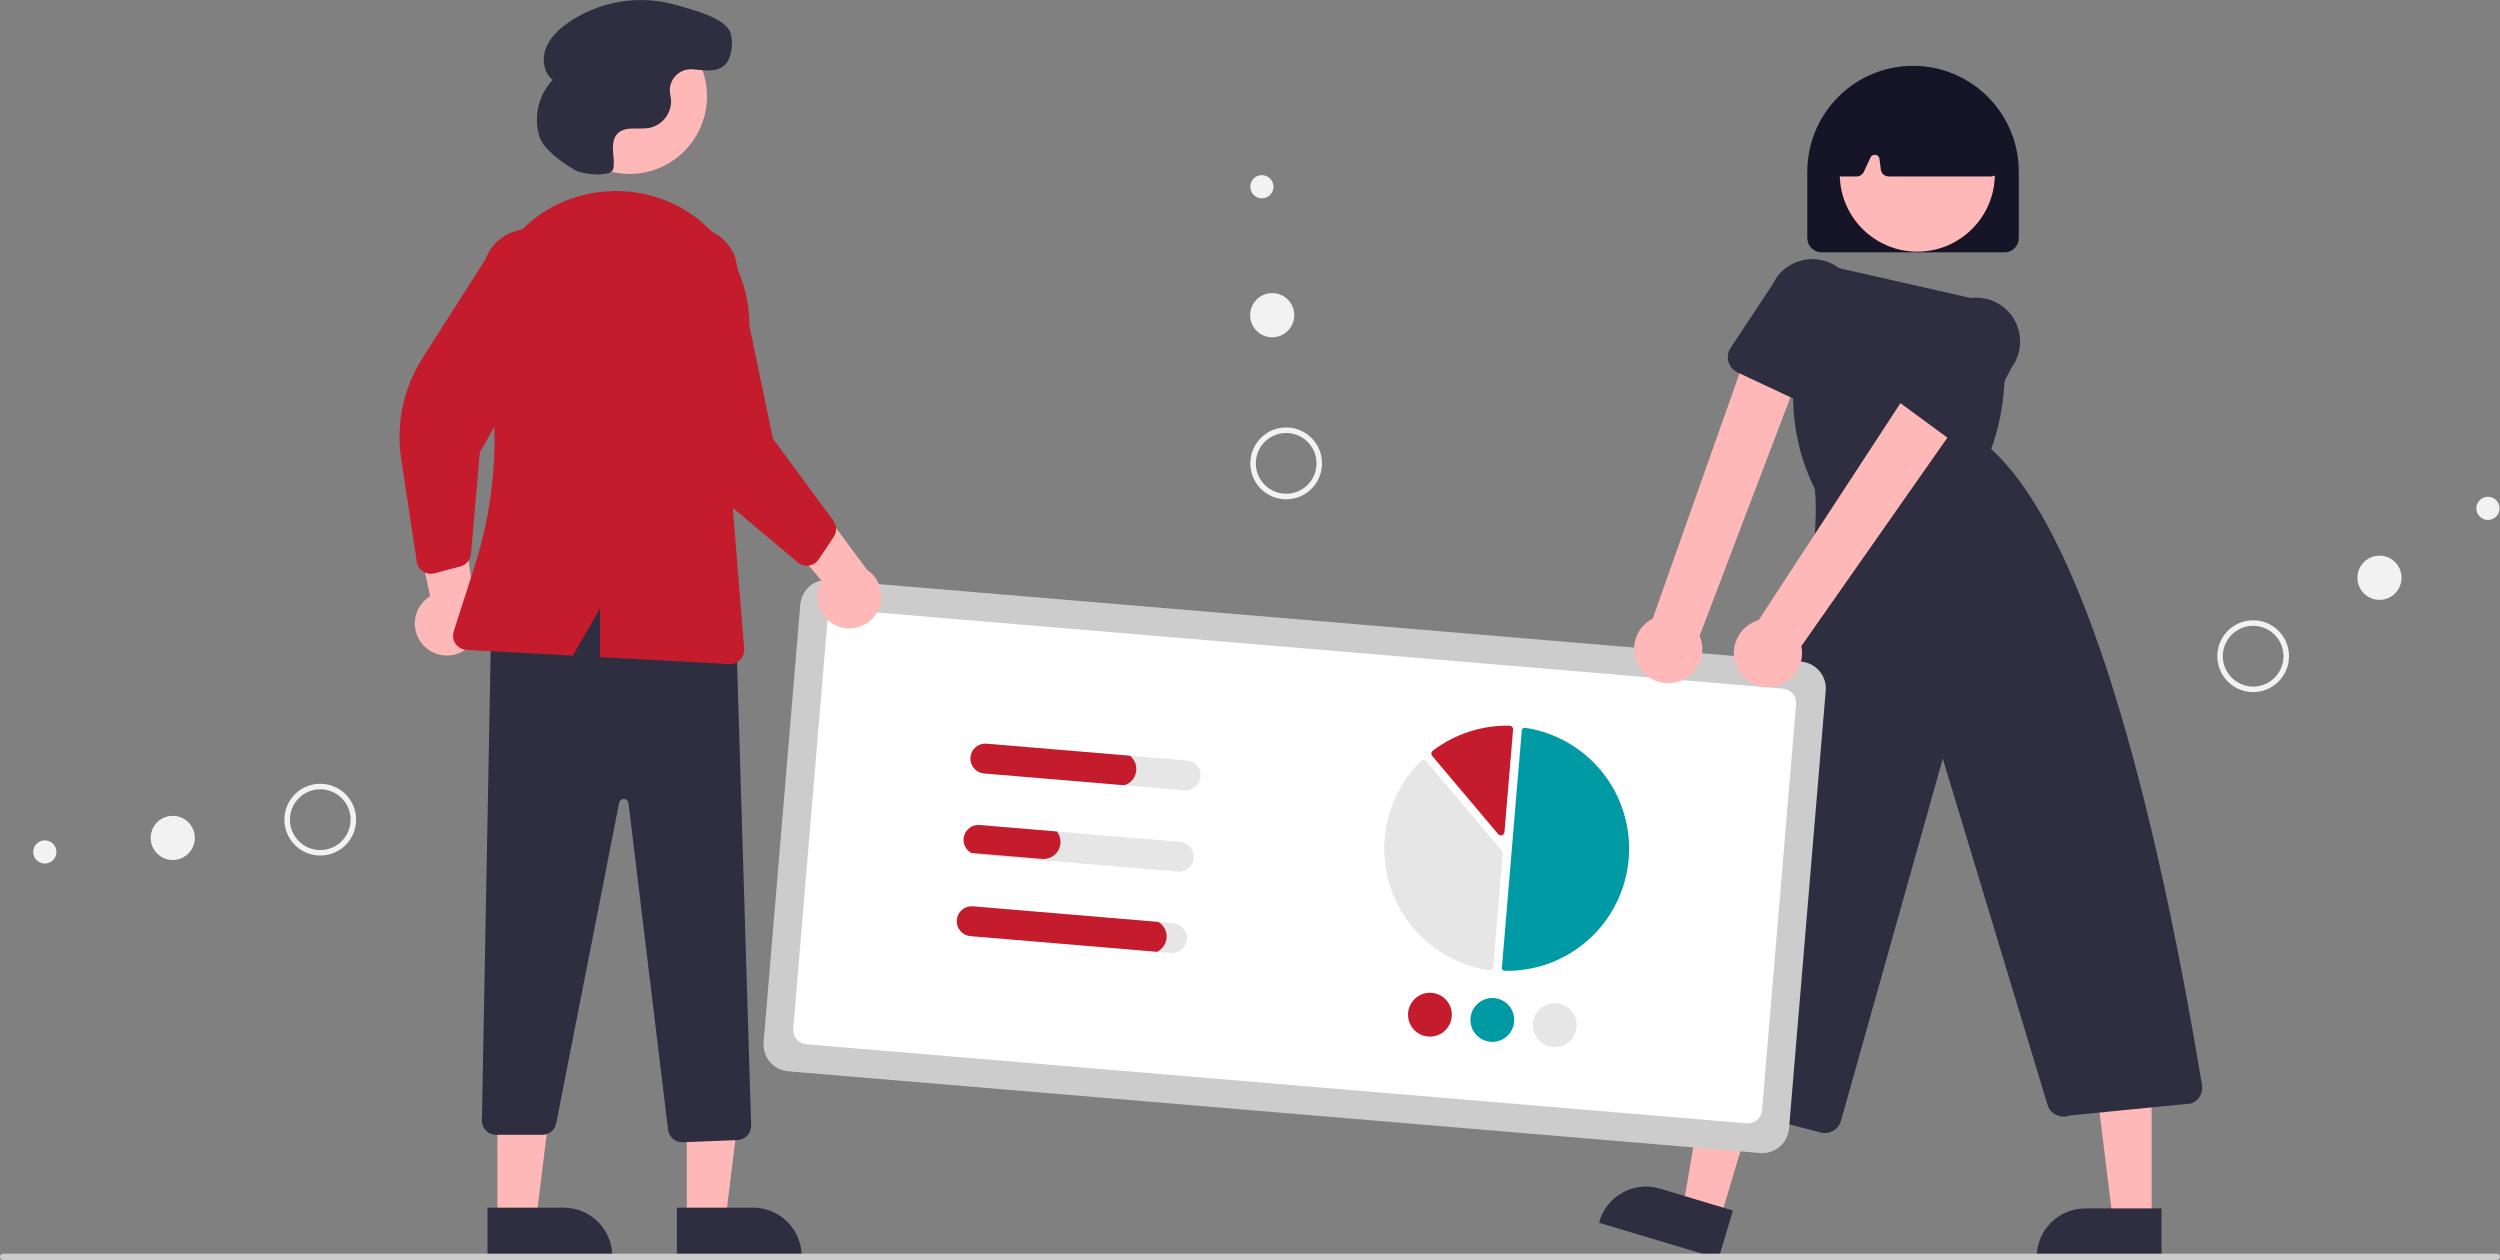 <?xml version="1.0" encoding="UTF-8"?> <svg xmlns="http://www.w3.org/2000/svg" width="625" height="315" viewBox="0 0 625 315" fill="none"><rect x="0" y="0" width="625" height="315" fill="#808080" stroke="none"/> <g clip-path="url(#clip0)"> <path d="M501.149 63.076H455.379C454.438 63.075 453.535 62.7 452.869 62.034C452.204 61.367 451.829 60.463 451.828 59.52V42.926C451.828 35.905 454.613 29.172 459.571 24.207C464.529 19.243 471.253 16.454 478.264 16.454C485.276 16.454 492 19.243 496.958 24.207C501.915 29.172 504.701 35.905 504.701 42.926V59.52C504.7 60.463 504.325 61.367 503.659 62.034C502.994 62.7 502.091 63.075 501.149 63.076V63.076Z" fill="#161528"></path> <path d="M429.964 304.953L420.697 302.17L427.006 265.053L440.683 269.16L429.964 304.953Z" fill="#FFB8B8"></path> <path d="M429.634 314.658L399.754 305.685L399.867 305.307C400.325 303.777 401.079 302.353 402.087 301.116C403.095 299.878 404.336 298.851 405.74 298.094C407.143 297.337 408.682 296.864 410.269 296.703C411.855 296.541 413.458 296.694 414.985 297.152L414.986 297.153L433.236 302.633L429.634 314.658Z" fill="#2F2E41"></path> <path d="M537.907 305.266H528.232L523.63 267.899L537.909 267.899L537.907 305.266Z" fill="#FFB8B8"></path> <path d="M540.374 314.658L509.179 314.657V314.262C509.179 312.665 509.493 311.084 510.103 309.609C510.713 308.133 511.607 306.793 512.735 305.664C513.862 304.535 515.201 303.639 516.674 303.028C518.147 302.417 519.726 302.103 521.321 302.103H521.322L540.374 302.104L540.374 314.658Z" fill="#2F2E41"></path> <path d="M479.326 62.913C490.031 62.913 498.709 54.224 498.709 43.505C498.709 32.785 490.031 24.096 479.326 24.096C468.622 24.096 459.944 32.785 459.944 43.505C459.944 54.224 468.622 62.913 479.326 62.913Z" fill="#FFB8B8"></path> <path d="M456.209 283.263C455.86 283.263 455.512 283.219 455.174 283.131L416.332 273.018C415.768 272.871 415.241 272.606 414.785 272.242C414.328 271.879 413.953 271.423 413.684 270.905C413.415 270.387 413.257 269.818 413.221 269.235C413.185 268.652 413.271 268.068 413.474 267.52C437.023 204.097 456.306 149.388 453.721 122.281C450.068 114.915 448.202 106.789 448.276 98.564L448.553 71.159C448.561 70.358 448.748 69.569 449.1 68.85C449.452 68.13 449.961 67.499 450.588 67.002C451.216 66.505 451.947 66.155 452.727 65.978C453.507 65.801 454.317 65.801 455.098 65.978L498.552 75.83L498.799 76.651C502.27 88.327 501.921 100.809 497.803 112.273C523.42 135.432 540.597 211.462 550.504 271.264C550.658 272.21 550.483 273.18 550.01 274.013C549.536 274.846 548.792 275.492 547.901 275.843L547.779 275.873L517.312 278.888C516.778 279.086 516.21 279.173 515.642 279.143C515.073 279.113 514.517 278.967 514.008 278.713C513.498 278.46 513.046 278.105 512.678 277.67C512.311 277.235 512.036 276.729 511.871 276.184L485.694 189.682L460.237 280.221C459.985 281.097 459.457 281.867 458.73 282.415C458.004 282.964 457.119 283.261 456.209 283.263V283.263Z" fill="#2F2E41"></path> <path d="M497.749 44.111H472.16C471.68 44.111 471.215 43.934 470.855 43.616C470.495 43.297 470.263 42.858 470.203 42.38L469.871 39.726C469.839 39.471 469.726 39.233 469.547 39.049C469.368 38.864 469.134 38.742 468.881 38.702C468.627 38.662 468.367 38.706 468.141 38.827C467.914 38.948 467.733 39.139 467.624 39.372L465.947 42.971C465.787 43.311 465.534 43.599 465.218 43.801C464.901 44.003 464.534 44.11 464.159 44.111H460.272C459.997 44.111 459.725 44.054 459.473 43.942C459.222 43.831 458.997 43.668 458.812 43.464C458.627 43.261 458.486 43.02 458.4 42.759C458.313 42.498 458.282 42.221 458.308 41.947L459.84 25.917C459.873 25.574 459.994 25.245 460.192 24.963C460.39 24.681 460.657 24.455 460.968 24.308C472.687 18.83 484.571 18.837 496.29 24.329C496.587 24.469 496.845 24.68 497.04 24.945C497.235 25.21 497.361 25.519 497.406 25.845L499.702 41.855C499.742 42.135 499.722 42.421 499.642 42.692C499.563 42.964 499.426 43.216 499.24 43.43C499.055 43.644 498.826 43.815 498.569 43.933C498.312 44.05 498.032 44.111 497.749 44.111V44.111Z" fill="#161528"></path> <path d="M440.012 288.252L197.022 267.825C195.25 267.674 193.61 266.826 192.462 265.466C191.314 264.106 190.752 262.345 190.899 260.57L200.075 151.115C200.226 149.341 201.073 147.699 202.432 146.549C203.79 145.4 205.548 144.837 207.321 144.984L450.31 165.411C452.082 165.561 453.722 166.41 454.87 167.77C456.018 169.13 456.58 170.891 456.433 172.666L447.257 282.121C447.106 283.895 446.259 285.537 444.901 286.687C443.542 287.836 441.784 288.399 440.012 288.252Z" fill="#CCCCCC"></path> <path d="M436.674 280.835L201.548 261.069C200.61 260.989 199.741 260.54 199.134 259.82C198.526 259.1 198.228 258.168 198.306 257.228L206.822 155.647C206.902 154.708 207.351 153.839 208.07 153.23C208.789 152.622 209.72 152.324 210.658 152.401L445.784 172.167C446.722 172.247 447.59 172.696 448.198 173.416C448.806 174.136 449.103 175.069 449.026 176.008L440.51 277.589C440.43 278.528 439.981 279.398 439.262 280.006C438.543 280.615 437.612 280.913 436.674 280.835Z" fill="white"></path> <path d="M376.109 242.702C376.124 242.703 376.139 242.704 376.154 242.704C383.909 242.862 391.432 240.056 397.195 234.857C402.957 229.658 406.525 222.456 407.174 214.717C407.823 206.977 405.503 199.281 400.687 193.192C395.872 187.104 388.921 183.081 381.248 181.942C381.153 181.928 381.057 181.933 380.964 181.958C380.871 181.983 380.785 182.026 380.71 182.086C380.635 182.145 380.573 182.219 380.528 182.302C380.483 182.386 380.456 182.479 380.449 182.573L375.471 241.948C375.456 242.133 375.515 242.316 375.634 242.457C375.754 242.598 375.925 242.687 376.109 242.702V242.702Z" fill="#009AA5"></path> <path d="M355.946 189.979C356.183 189.999 356.402 190.112 356.555 190.293L375.466 212.701C375.542 212.79 375.6 212.894 375.635 213.006C375.671 213.119 375.684 213.237 375.674 213.354L373.292 241.765C373.283 241.887 373.248 242.006 373.19 242.113C373.132 242.221 373.053 242.316 372.957 242.391C372.86 242.468 372.749 242.524 372.631 242.556C372.512 242.588 372.388 242.595 372.266 242.577C366.617 241.738 361.313 239.338 356.951 235.647C352.589 231.955 349.341 227.119 347.573 221.681C345.804 216.244 345.585 210.42 346.94 204.864C348.295 199.309 351.171 194.242 355.243 190.233C355.331 190.146 355.436 190.079 355.551 190.035C355.667 189.991 355.79 189.971 355.913 189.976L355.946 189.979Z" fill="#E6E6E6"></path> <path d="M377.45 181.421C377.678 181.441 377.89 181.546 378.043 181.716C378.125 181.807 378.188 181.913 378.227 182.03C378.266 182.146 378.28 182.269 378.27 182.391L376.121 208.025C376.106 208.201 376.039 208.369 375.929 208.508C375.819 208.646 375.67 208.749 375.501 208.803C375.333 208.857 375.152 208.859 374.982 208.811C374.812 208.762 374.661 208.663 374.546 208.528L358.044 188.975C357.966 188.882 357.907 188.774 357.872 188.657C357.836 188.541 357.825 188.419 357.838 188.298C357.852 188.177 357.889 188.06 357.949 187.954C358.009 187.848 358.09 187.755 358.186 187.682C363.703 183.489 370.47 181.282 377.394 181.419C377.413 181.419 377.431 181.42 377.45 181.421Z" fill="#C41C2D"></path> <path d="M362.941 254.131C362.85 255.212 362.441 256.243 361.766 257.091C361.091 257.94 360.179 258.569 359.147 258.899C358.114 259.229 357.007 259.245 355.966 258.945C354.924 258.645 353.995 258.043 353.295 257.214C352.596 256.385 352.157 255.367 352.036 254.289C351.914 253.21 352.114 252.12 352.611 251.156C353.108 250.191 353.88 249.396 354.828 248.871C355.776 248.345 356.859 248.114 357.939 248.204C359.386 248.328 360.726 249.021 361.664 250.132C362.601 251.243 363.061 252.681 362.941 254.131Z" fill="#C41C2D"></path> <path d="M378.541 255.443C378.451 256.524 378.042 257.554 377.366 258.403C376.691 259.252 375.78 259.881 374.747 260.211C373.715 260.541 372.608 260.557 371.566 260.257C370.525 259.957 369.595 259.354 368.896 258.525C368.196 257.696 367.758 256.678 367.636 255.6C367.514 254.522 367.715 253.431 368.212 252.467C368.709 251.503 369.48 250.708 370.429 250.182C371.377 249.657 372.46 249.425 373.539 249.516C374.987 249.639 376.327 250.332 377.264 251.444C378.202 252.555 378.661 253.993 378.541 255.443V255.443Z" fill="#009AA5"></path> <path d="M394.143 256.754C394.052 257.836 393.643 258.866 392.968 259.714C392.293 260.563 391.381 261.192 390.349 261.522C389.316 261.852 388.209 261.868 387.168 261.568C386.126 261.268 385.197 260.666 384.497 259.837C383.798 259.008 383.36 257.99 383.238 256.912C383.116 255.833 383.316 254.743 383.813 253.779C384.31 252.814 385.082 252.019 386.03 251.494C386.979 250.969 388.061 250.737 389.141 250.827C390.589 250.951 391.928 251.644 392.866 252.755C393.804 253.866 394.263 255.304 394.143 256.754V256.754Z" fill="#E6E6E6"></path> <path d="M296.737 190.132L246.637 185.92C246.149 185.879 245.658 185.935 245.192 186.084C244.725 186.233 244.293 186.473 243.919 186.789C243.545 187.106 243.237 187.493 243.012 187.929C242.787 188.364 242.651 188.84 242.61 189.329C242.569 189.817 242.624 190.309 242.773 190.776C242.922 191.243 243.161 191.677 243.477 192.051C243.794 192.426 244.18 192.734 244.615 192.959C245.05 193.184 245.526 193.321 246.013 193.362L296.113 197.573C297.099 197.656 298.077 197.344 298.832 196.704C299.587 196.065 300.058 195.152 300.141 194.165C300.224 193.178 299.912 192.199 299.273 191.443C298.635 190.686 297.723 190.215 296.737 190.132Z" fill="#E6E6E6"></path> <path d="M295.033 210.464L244.933 206.252C244.083 206.179 243.233 206.401 242.527 206.88C241.82 207.359 241.299 208.066 241.05 208.884C240.802 209.701 240.841 210.579 241.162 211.371C241.482 212.163 242.064 212.821 242.811 213.235C243.272 213.494 243.783 213.65 244.309 213.694L294.409 217.905C294.897 217.946 295.389 217.891 295.855 217.742C296.321 217.593 296.754 217.353 297.128 217.037C297.502 216.72 297.81 216.333 298.035 215.897C298.259 215.461 298.396 214.986 298.437 214.497C298.478 214.008 298.422 213.517 298.273 213.049C298.125 212.582 297.885 212.149 297.569 211.775C297.253 211.4 296.867 211.092 296.431 210.867C295.996 210.642 295.521 210.505 295.033 210.464V210.464Z" fill="#E6E6E6"></path> <path d="M293.328 230.796L243.228 226.584C242.74 226.543 242.249 226.599 241.782 226.748C241.316 226.897 240.883 227.137 240.509 227.453C240.135 227.77 239.827 228.157 239.603 228.592C239.378 229.028 239.242 229.504 239.201 229.992C239.16 230.481 239.215 230.973 239.364 231.44C239.513 231.907 239.752 232.34 240.068 232.715C240.384 233.089 240.771 233.398 241.206 233.623C241.641 233.848 242.116 233.985 242.604 234.026L292.704 238.237C293.192 238.278 293.683 238.223 294.15 238.074C294.616 237.924 295.049 237.685 295.423 237.368C295.797 237.052 296.105 236.665 296.33 236.229C296.554 235.793 296.691 235.317 296.732 234.829C296.773 234.34 296.717 233.848 296.568 233.381C296.419 232.914 296.18 232.481 295.864 232.106C295.548 231.732 295.161 231.423 294.726 231.199C294.291 230.974 293.816 230.837 293.328 230.796H293.328Z" fill="#E6E6E6"></path> <path d="M282.48 188.933L246.637 185.92C246.149 185.879 245.658 185.935 245.192 186.084C244.725 186.233 244.293 186.473 243.919 186.789C243.545 187.106 243.237 187.493 243.012 187.929C242.787 188.364 242.651 188.84 242.61 189.329C242.569 189.817 242.624 190.309 242.773 190.776C242.922 191.243 243.161 191.677 243.477 192.051C243.794 192.426 244.18 192.734 244.615 192.959C245.05 193.184 245.526 193.321 246.013 193.362L281.109 196.312C281.844 196.08 282.502 195.653 283.012 195.076C283.523 194.498 283.867 193.793 284.008 193.035C284.148 192.277 284.081 191.495 283.812 190.772C283.542 190.05 283.082 189.414 282.48 188.933V188.933Z" fill="#C41C2D"></path> <path d="M264.223 207.874L244.933 206.252C244.083 206.179 243.233 206.401 242.527 206.88C241.82 207.359 241.299 208.066 241.05 208.884C240.802 209.701 240.841 210.579 241.162 211.371C241.482 212.163 242.064 212.821 242.811 213.235L260.528 214.724C261.65 214.818 262.764 214.462 263.624 213.734C264.484 213.007 265.02 211.967 265.114 210.843C265.21 209.776 264.891 208.712 264.223 207.874V207.874Z" fill="#C41C2D"></path> <path d="M289.585 230.481L243.228 226.584C242.74 226.543 242.249 226.599 241.782 226.748C241.316 226.897 240.883 227.137 240.509 227.453C240.135 227.77 239.827 228.157 239.603 228.592C239.378 229.028 239.242 229.504 239.201 229.992C239.16 230.481 239.215 230.973 239.364 231.44C239.513 231.907 239.752 232.34 240.068 232.715C240.384 233.089 240.771 233.398 241.206 233.623C241.641 233.848 242.116 233.985 242.604 234.026L289.26 237.948C289.949 237.615 290.536 237.101 290.957 236.46C291.378 235.82 291.618 235.078 291.652 234.312C291.685 233.546 291.511 232.785 291.147 232.111C290.783 231.436 290.243 230.873 289.585 230.481V230.481Z" fill="#C41C2D"></path> <path d="M419.027 170.562C420.234 170.281 421.365 169.739 422.34 168.973C423.316 168.207 424.111 167.236 424.671 166.129C425.232 165.022 425.542 163.806 425.582 162.565C425.622 161.325 425.39 160.091 424.902 158.95L452.222 87.178L438.276 83.739L413.178 154.655C411.318 155.603 409.871 157.201 409.109 159.146C408.348 161.092 408.325 163.249 409.046 165.21C409.767 167.171 411.182 168.798 413.021 169.785C414.86 170.771 416.997 171.048 419.027 170.562V170.562Z" fill="#FFB8B8"></path> <path d="M453.534 101.646C452.92 101.647 452.313 101.511 451.756 101.251H451.756L434.368 93.101C433.822 92.845 433.337 92.474 432.947 92.013C432.557 91.553 432.271 91.013 432.108 90.432C431.945 89.851 431.908 89.241 432.002 88.644C432.095 88.048 432.316 87.478 432.648 86.975L443.215 70.995C443.819 69.707 444.673 68.552 445.726 67.598C446.78 66.644 448.012 65.909 449.352 65.435C451.389 64.698 453.598 64.581 455.701 65.101C457.804 65.62 459.706 66.752 461.166 68.354C462.626 69.956 463.58 71.955 463.906 74.099C464.232 76.243 463.916 78.436 462.997 80.4L457.554 98.65C457.295 99.516 456.764 100.275 456.04 100.815C455.316 101.355 454.437 101.646 453.534 101.646L453.534 101.646Z" fill="#2F2E41"></path> <path d="M442.316 171.786C443.554 171.745 444.769 171.433 445.874 170.871C446.979 170.309 447.948 169.511 448.711 168.533C449.475 167.556 450.016 166.423 450.295 165.214C450.574 164.005 450.585 162.749 450.327 161.535L494.674 98.241L481.421 91.129L439.657 155.045C437.65 155.614 435.92 156.901 434.796 158.662C433.673 160.422 433.233 162.535 433.561 164.598C433.889 166.662 434.961 168.533 436.574 169.858C438.188 171.183 440.231 171.869 442.316 171.786V171.786Z" fill="#FFB8B8"></path> <path d="M490.323 110.957C489.431 110.957 488.562 110.672 487.842 110.143L472.363 98.772C471.876 98.415 471.473 97.957 471.179 97.43C470.886 96.902 470.709 96.318 470.662 95.716C470.614 95.114 470.696 94.509 470.904 93.942C471.111 93.375 471.437 92.859 471.861 92.43L485.321 78.804C486.163 77.658 487.224 76.691 488.442 75.959C489.661 75.227 491.012 74.745 492.418 74.541C494.559 74.212 496.749 74.527 498.711 75.445C500.674 76.363 502.32 77.843 503.443 79.698C504.565 81.552 505.114 83.699 505.018 85.865C504.923 88.032 504.189 90.122 502.907 91.871L494.034 108.717C493.678 109.393 493.144 109.959 492.49 110.353C491.836 110.748 491.087 110.957 490.323 110.957V110.957Z" fill="#2F2E41"></path> <path d="M209.571 156.607C208.481 156.211 207.49 155.58 206.669 154.759C205.848 153.939 205.217 152.947 204.82 151.856C204.423 150.764 204.27 149.599 204.371 148.442C204.473 147.284 204.826 146.164 205.407 145.158L186.974 123.788L201.505 121.894L216.782 142.478C218.404 143.567 219.571 145.214 220.062 147.107C220.553 149 220.333 151.008 219.444 152.749C218.555 154.491 217.059 155.846 215.24 156.557C213.42 157.268 211.403 157.285 209.571 156.607H209.571Z" fill="#FFB8B8"></path> <path d="M105.67 161.123C104.905 160.249 104.341 159.218 104.017 158.103C103.693 156.987 103.617 155.814 103.795 154.666C103.973 153.518 104.4 152.424 105.046 151.459C105.692 150.494 106.541 149.682 107.534 149.082L101.675 121.46L115.318 126.817L118.79 152.226C119.687 153.963 119.917 155.97 119.435 157.865C118.953 159.761 117.794 161.413 116.177 162.51C114.559 163.606 112.596 164.071 110.66 163.815C108.724 163.56 106.948 162.602 105.67 161.123V161.123Z" fill="#FFB8B8"></path> <path d="M171.693 305.078L181.368 305.078L185.97 267.71L171.691 267.711L171.693 305.078Z" fill="#FFB8B8"></path> <path d="M169.225 301.915L188.277 301.915H188.278C189.873 301.915 191.452 302.229 192.925 302.84C194.398 303.451 195.737 304.347 196.864 305.476C197.992 306.605 198.886 307.945 199.496 309.42C200.106 310.895 200.42 312.476 200.42 314.073V314.468L169.225 314.469L169.225 301.915Z" fill="#2F2E41"></path> <path d="M124.344 305.078L134.019 305.078L138.621 267.71L124.343 267.711L124.344 305.078Z" fill="#FFB8B8"></path> <path d="M121.876 301.915L140.929 301.915H140.93C142.524 301.915 144.103 302.229 145.576 302.84C147.049 303.451 148.388 304.347 149.515 305.476C150.643 306.605 151.537 307.945 152.148 309.42C152.758 310.895 153.072 312.476 153.072 314.073V314.468L121.877 314.469L121.876 301.915Z" fill="#2F2E41"></path> <path d="M170.544 285.568C169.677 285.564 168.842 285.245 168.193 284.67C167.544 284.094 167.126 283.302 167.017 282.441L157.123 200.788C157.089 200.508 156.957 200.249 156.749 200.058C156.542 199.867 156.273 199.756 155.992 199.746C155.71 199.735 155.434 199.826 155.213 200.001C154.992 200.176 154.841 200.425 154.786 200.702L139.055 280.837C138.895 281.645 138.46 282.372 137.825 282.896C137.189 283.419 136.393 283.706 135.57 283.707H124.022C123.55 283.707 123.083 283.613 122.647 283.43C122.212 283.247 121.818 282.979 121.487 282.642C121.157 282.304 120.896 281.904 120.722 281.465C120.548 281.026 120.462 280.556 120.471 280.084L122.783 156.65L122.971 156.537C139.817 146.493 159.674 145.836 183.677 154.53L183.929 154.621L187.787 281.356C187.813 282.292 187.47 283.2 186.832 283.885C186.195 284.57 185.314 284.977 184.38 285.017L170.684 285.566C170.637 285.567 170.59 285.568 170.544 285.568Z" fill="#2F2E41"></path> <path d="M157.362 43.48C168.066 43.48 176.744 34.79 176.744 24.071C176.744 13.352 168.066 4.662 157.362 4.662C146.657 4.662 137.979 13.352 137.979 24.071C137.979 34.79 146.657 43.48 157.362 43.48Z" fill="#FFB8B8"></path> <path d="M202.22 141.393C201.726 141.463 201.223 141.429 200.743 141.291C200.264 141.154 199.818 140.917 199.436 140.597L179.561 123.896C172.765 118.187 168.272 110.2 166.916 101.421L162.446 72.498C161.899 71.096 161.633 69.6 161.664 68.094C161.694 66.589 162.021 65.105 162.625 63.726C163.229 62.347 164.099 61.102 165.184 60.06C166.269 59.018 167.549 58.2 168.95 57.654C170.351 57.108 171.846 56.844 173.349 56.876C174.852 56.909 176.334 57.238 177.71 57.844C179.086 58.451 180.329 59.323 181.368 60.411C182.407 61.499 183.222 62.782 183.766 64.185L193.225 109.631L208.322 130.151C208.754 130.741 208.994 131.449 209.011 132.179C209.028 132.91 208.82 133.628 208.416 134.236L204.671 139.848C204.269 140.45 203.694 140.915 203.021 141.18C202.764 141.283 202.495 141.354 202.22 141.393V141.393Z" fill="#C41C2D"></path> <path d="M105.756 142.869C105.339 142.595 104.984 142.236 104.714 141.816C104.445 141.395 104.267 140.923 104.191 140.429L100.292 114.743C98.958 105.962 100.855 96.993 105.63 89.507L121.358 64.839C121.873 63.424 122.661 62.125 123.677 61.016C124.693 59.906 125.918 59.008 127.281 58.373C128.644 57.737 130.119 57.378 131.621 57.314C133.123 57.25 134.623 57.483 136.035 58C137.447 58.517 138.744 59.307 139.85 60.326C140.957 61.345 141.853 62.572 142.485 63.938C143.118 65.304 143.475 66.781 143.538 68.285C143.6 69.79 143.365 71.291 142.847 72.705L119.961 113.076L117.754 138.468C117.689 139.196 117.402 139.887 116.933 140.446C116.463 141.006 115.834 141.407 115.129 141.597L108.615 143.331C107.916 143.517 107.178 143.485 106.498 143.24C106.237 143.146 105.988 143.021 105.756 142.869Z" fill="#C41C2D"></path> <path d="M178.561 58.538C175.232 54.882 171.126 52.021 166.545 50.167C161.965 48.312 157.027 47.511 152.096 47.823C151.772 47.843 151.449 47.866 151.128 47.891H151.127C146.454 48.261 141.913 49.626 137.809 51.894C133.704 54.163 130.131 57.283 127.327 61.045C124.477 64.86 122.472 69.241 121.448 73.894C120.424 78.547 120.404 83.365 121.389 88.027C125.147 105.841 124.196 124.33 118.629 141.664L113.43 157.831C113.263 158.349 113.217 158.898 113.296 159.437C113.375 159.975 113.576 160.488 113.885 160.937C114.193 161.385 114.6 161.756 115.074 162.022C115.548 162.288 116.077 162.442 116.62 162.471L143.202 163.902L150.004 152.136V164.268L182.313 166.008C182.377 166.011 182.441 166.013 182.504 166.013C182.995 166.013 183.48 165.911 183.929 165.714C184.378 165.517 184.781 165.229 185.114 164.868C185.446 164.507 185.7 164.081 185.86 163.617C186.02 163.153 186.082 162.661 186.043 162.171L182.391 116.827L186.972 86.03C187.713 81.11 187.342 76.085 185.887 71.327C184.431 66.569 181.928 62.199 178.561 58.538V58.538Z" fill="#C41C2D"></path> <path d="M143.891 42.599C145.686 43.633 152.779 44.319 153.284 42.308L153.295 42.264C153.647 40.791 153.354 39.253 153.254 37.742C153.153 36.23 153.3 34.57 154.328 33.459C156.244 31.388 159.653 32.486 162.424 31.962C164.046 31.599 165.482 30.657 166.461 29.311C167.44 27.965 167.895 26.308 167.742 24.65C167.703 24.336 167.641 24.022 167.572 23.707C167.398 22.911 167.412 22.085 167.611 21.295C167.81 20.505 168.189 19.772 168.719 19.153C169.248 18.534 169.914 18.047 170.663 17.729C171.413 17.411 172.226 17.272 173.038 17.321C175.838 17.482 178.86 18.331 181.177 16.255C182.968 14.649 183.405 10.468 182.618 8.193C181.295 4.37 172.822 2.368 169.122 1.268C164.547 -0.056 159.734 -0.342 155.034 0.43C150.334 1.202 145.865 3.014 141.952 5.732C139.615 7.382 137.433 9.454 136.437 12.138C135.441 14.821 135.921 18.207 138.167 19.978C136.426 21.824 135.2 24.095 134.612 26.565C134.024 29.035 134.095 31.616 134.816 34.049C135.926 37.629 141.22 41.06 143.891 42.599Z" fill="#2F2E41"></path> <path d="M624.211 315H0.789C0.58 315 0.379 314.917 0.231 314.769C0.083 314.62 0 314.419 0 314.21C0 314 0.083 313.799 0.231 313.651C0.379 313.503 0.58 313.42 0.789 313.42H624.211C624.42 313.42 624.621 313.503 624.769 313.651C624.917 313.799 625 314 625 314.21C625 314.419 624.917 314.62 624.769 314.769C624.621 314.917 624.42 315 624.211 315Z" fill="#CCCCCC"></path> <path d="M564.01 172.994C562.243 173.137 560.473 172.752 558.925 171.887C557.377 171.023 556.119 169.718 555.312 168.138C554.504 166.557 554.182 164.773 554.387 163.01C554.592 161.247 555.315 159.584 556.464 158.232C557.613 156.88 559.136 155.9 560.841 155.415C562.546 154.93 564.357 154.962 566.044 155.507C567.731 156.053 569.218 157.087 570.318 158.479C571.418 159.871 572.082 161.558 572.224 163.328C572.415 165.7 571.657 168.052 570.116 169.864C568.576 171.677 566.379 172.803 564.01 172.994V172.994ZM563.899 171.618C565.394 171.497 566.82 170.936 567.996 170.003C569.172 169.071 570.046 167.811 570.507 166.382C570.968 164.952 570.995 163.418 570.585 161.973C570.176 160.529 569.347 159.238 568.205 158.264C567.062 157.291 565.657 156.679 564.167 156.505C562.678 156.331 561.17 156.604 559.835 157.288C558.499 157.972 557.397 159.038 556.666 160.35C555.936 161.662 555.61 163.161 555.731 164.658C555.811 165.652 556.085 166.621 556.539 167.508C556.993 168.396 557.617 169.186 558.375 169.832C559.134 170.478 560.012 170.969 560.96 171.275C561.907 171.582 562.906 171.698 563.899 171.618V171.618Z" fill="#F2F2F2"></path> <path d="M594.872 149.965C597.918 149.965 600.388 147.492 600.388 144.442C600.388 141.392 597.918 138.919 594.872 138.919C591.826 138.919 589.356 141.392 589.356 144.442C589.356 147.492 591.826 149.965 594.872 149.965Z" fill="#F2F2F2"></path> <path d="M621.983 129.991C623.583 129.991 624.88 128.692 624.88 127.09C624.88 125.488 623.583 124.189 621.983 124.189C620.383 124.189 619.086 125.488 619.086 127.09C619.086 128.692 620.383 129.991 621.983 129.991Z" fill="#F2F2F2"></path> <path d="M316.715 108.281C318.208 107.325 319.952 106.834 321.724 106.871C323.496 106.907 325.218 107.468 326.672 108.485C328.125 109.501 329.245 110.926 329.89 112.579C330.535 114.233 330.675 116.04 330.294 117.774C329.913 119.507 329.027 121.089 327.748 122.318C326.469 123.548 324.855 124.369 323.11 124.68C321.365 124.991 319.566 124.776 317.943 124.064C316.319 123.351 314.943 122.172 313.989 120.677V120.677C312.711 118.67 312.281 116.238 312.792 113.914C313.303 111.591 314.714 109.565 316.715 108.281ZM325.625 122.243C326.889 121.434 327.885 120.268 328.487 118.892C329.089 117.517 329.271 115.993 329.008 114.514C328.745 113.036 328.051 111.668 327.012 110.584C325.973 109.501 324.637 108.75 323.172 108.427C321.707 108.104 320.18 108.223 318.783 108.77C317.385 109.316 316.181 110.265 315.323 111.497C314.464 112.728 313.989 114.187 313.959 115.689C313.928 117.19 314.343 118.667 315.151 119.933V119.933C316.235 121.628 317.947 122.824 319.911 123.257C321.874 123.69 323.929 123.325 325.625 122.243L325.625 122.243Z" fill="#F2F2F2"></path> <path d="M318.052 84.322C321.098 84.322 323.567 81.849 323.567 78.799C323.567 75.748 321.098 73.275 318.052 73.275C315.006 73.275 312.536 75.748 312.536 78.799C312.536 81.849 315.006 84.322 318.052 84.322Z" fill="#F2F2F2"></path> <path d="M315.471 49.584C317.071 49.584 318.368 48.285 318.368 46.683C318.368 45.08 317.071 43.782 315.471 43.782C313.87 43.782 312.573 45.08 312.573 46.683C312.573 48.285 313.87 49.584 315.471 49.584Z" fill="#F2F2F2"></path> <path d="M72.657 209.966C71.659 208.498 71.119 206.768 71.104 204.993C71.089 203.218 71.6 201.478 72.572 199.994C73.544 198.51 74.934 197.347 76.566 196.654C78.198 195.961 79.999 195.768 81.74 196.099C83.481 196.431 85.086 197.272 86.35 198.516C87.614 199.761 88.481 201.353 88.842 203.091C89.202 204.829 89.04 206.635 88.376 208.28C87.711 209.926 86.575 211.338 85.109 212.336C83.143 213.673 80.728 214.174 78.393 213.73C76.059 213.285 73.996 211.932 72.657 209.966V209.966ZM86.336 200.644C85.492 199.402 84.299 198.439 82.909 197.876C81.518 197.313 79.992 197.175 78.523 197.481C77.055 197.787 75.71 198.521 74.658 199.592C73.607 200.663 72.896 202.023 72.616 203.498C72.336 204.974 72.499 206.5 73.085 207.882C73.67 209.265 74.653 210.443 75.907 211.267C77.161 212.09 78.631 212.523 80.131 212.51C81.631 212.498 83.093 212.04 84.333 211.195C85.994 210.06 87.138 208.312 87.513 206.334C87.889 204.356 87.466 202.31 86.336 200.644H86.336Z" fill="#F2F2F2"></path> <path d="M43.188 215.004C46.234 215.004 48.703 212.531 48.703 209.481C48.703 206.43 46.234 203.958 43.188 203.958C40.141 203.958 37.672 206.43 37.672 209.481C37.672 212.531 40.141 215.004 43.188 215.004Z" fill="#F2F2F2"></path> <path d="M11.204 215.894C12.804 215.894 14.101 214.595 14.101 212.993C14.101 211.39 12.804 210.091 11.204 210.091C9.604 210.091 8.307 211.39 8.307 212.993C8.307 214.595 9.604 215.894 11.204 215.894Z" fill="#F2F2F2"></path> </g> <defs> <clipPath id="clip0"> <rect width="625" height="315" fill="white"></rect> </clipPath> </defs> </svg> 